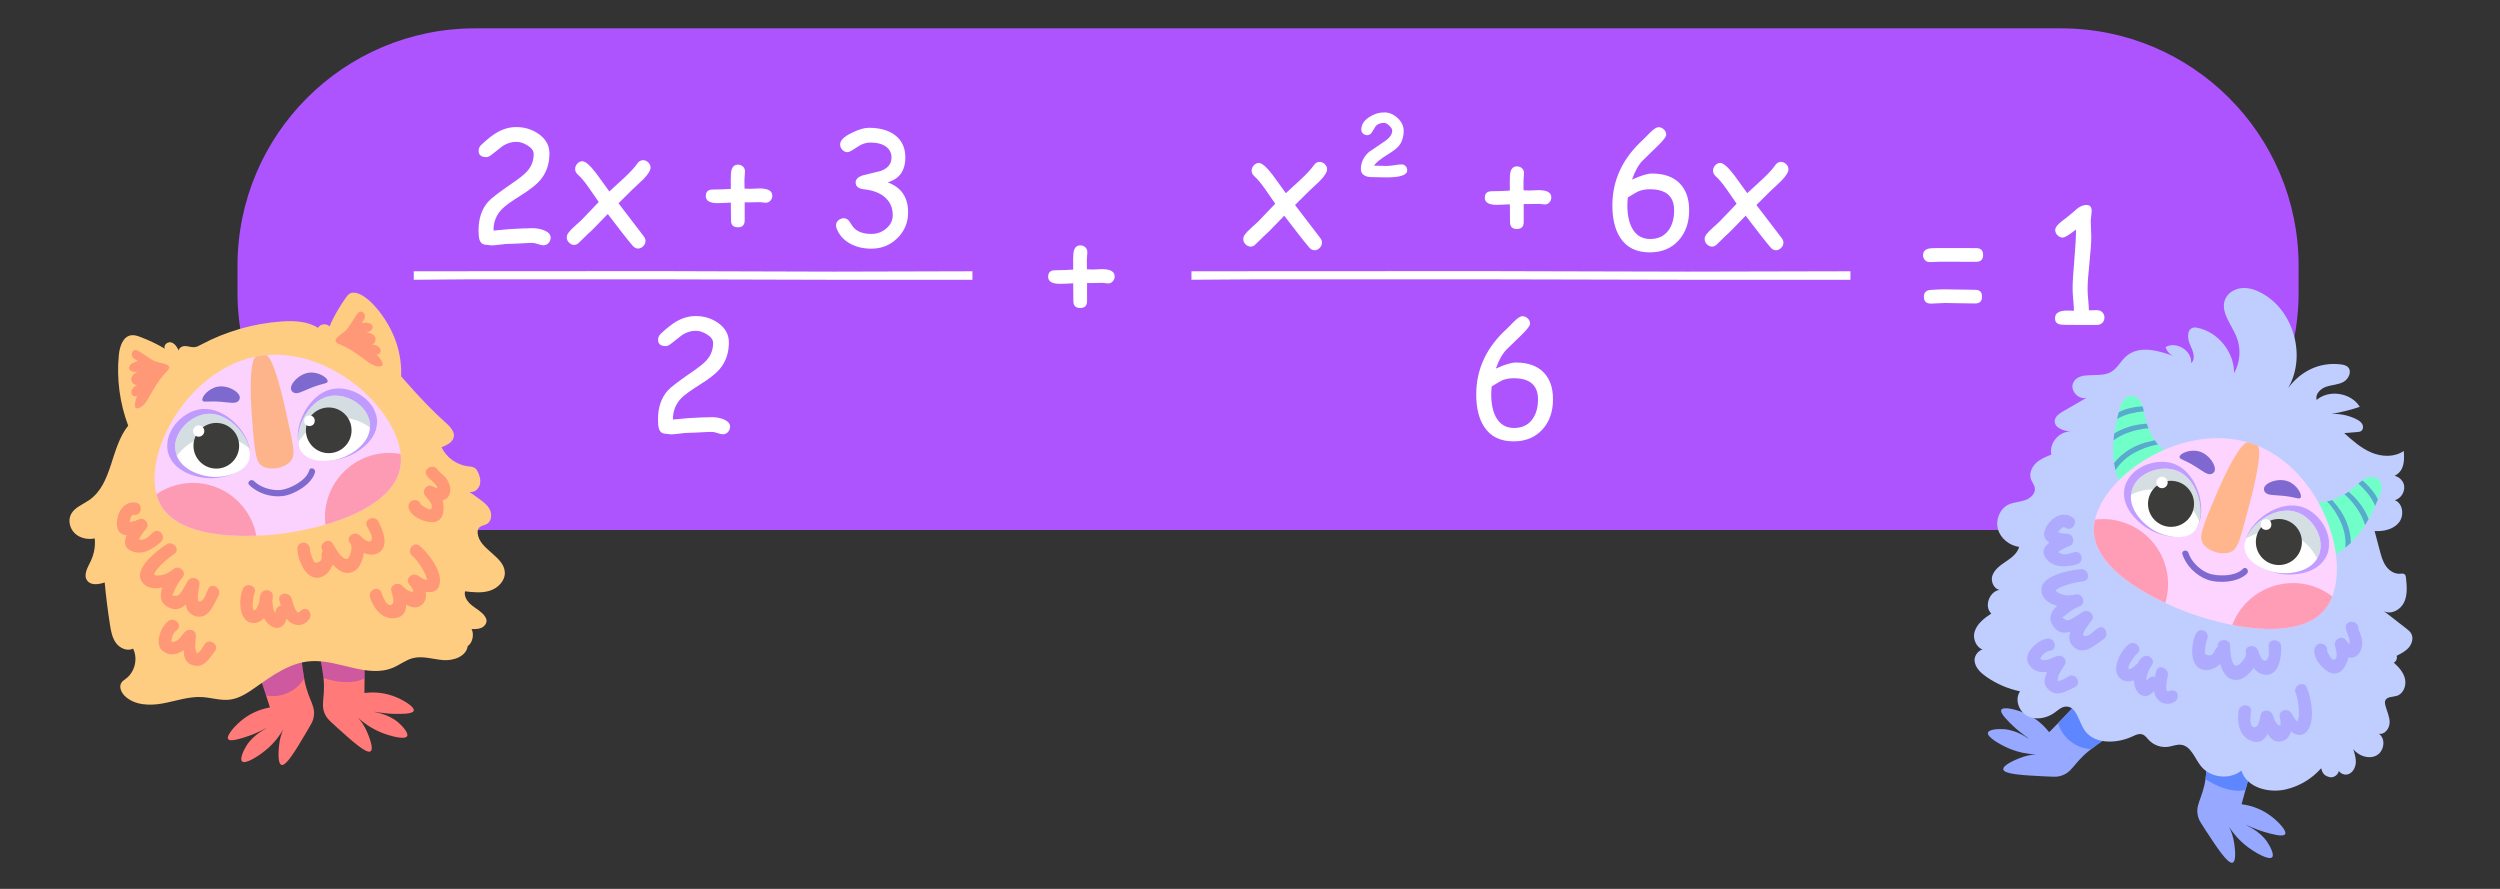 <?xml version="1.0" encoding="utf-8"?>
<!-- Generator: Adobe Illustrator 24.0.2, SVG Export Plug-In . SVG Version: 6.00 Build 0)  -->
<svg version="1.1" id="Слой_1" xmlns="http://www.w3.org/2000/svg" xmlns:xlink="http://www.w3.org/1999/xlink" x="0px" y="0px"
	 viewBox="0 0 200 71.111" style="enable-background:new 0 0 200 71.111;" xml:space="preserve">
<rect x="0" y="0" width="200" height="71.111" fill="#333333" stroke="none"/>
<style type="text/css">
	.st0{fill:#AD54FF;}
	.st1{fill:#FFFFFF;}
	.st2{fill:#00AB7B;}
	.st3{fill:#9DE300;}
	.st4{fill:#C17CFF;}
	.st5{fill:#BBFF1B;}
	.st6{fill:none;stroke:#00AB7B;stroke-width:0.75;stroke-linecap:round;stroke-miterlimit:10;}
	.st7{opacity:0.39;fill:#006633;enable-background:new    ;}
	.st8{opacity:0.54;fill:#B2C3CC;enable-background:new    ;}
	.st9{fill:#3C3C3B;}
	.st10{fill:#1B9ACC;}
	.st11{fill:#0D80A3;}
	.st12{fill:#19BDCE;}
	.st13{fill:#12E0FF;}
	.st14{fill:none;stroke:#1B9ACC;stroke-width:0.5;stroke-linecap:round;stroke-linejoin:round;stroke-miterlimit:10;}
	.st15{fill:#5CB5FF;}
	.st16{fill:#2EC0FF;}
	.st17{fill:#662483;}
	.st18{fill:#F98B33;}
	.st19{opacity:0.47;fill:#E94E1B;enable-background:new    ;}
	.st20{fill:#F35900;}
	.st21{fill:#FF7E0A;}
	.st22{fill:#FBB03B;}
	.st23{fill:#FFE0B6;}
	.st24{opacity:0.56;fill:#E94E1B;enable-background:new    ;}
	.st25{fill:#FF8F92;}
	.st26{fill:#FF4380;}
	.st27{opacity:0.29;fill:#7C2EFF;}
	.st28{fill:#F15A24;}
	.st29{fill:#C099FF;}
	.st30{fill:#C0A5FF;}
	.st31{fill:#662D91;}
	.st32{opacity:0.57;fill:#FF43C6;enable-background:new    ;}
	.st33{opacity:0.51;fill:#FF43C6;enable-background:new    ;}
	.st34{fill:#C982FF;}
	.st35{fill:#FF54AD;}
	.st36{opacity:0.21;fill:#E94E1B;}
	.st37{fill:#39B54A;}
	.st38{fill:#F7931E;}
	.st39{fill:#95C11F;}
	.st40{fill:#FBC298;}
	.st41{fill:#ED4524;}
	.st42{fill:#EF714B;}
	.st43{opacity:0.61;fill:#D08700;enable-background:new    ;}
	.st44{fill:#00A99D;}
	.st45{opacity:0.47;fill:#F15A24;enable-background:new    ;}
	.st46{fill:#F77534;}
	.st47{fill:#F9B233;}
	.st48{opacity:0.58;fill:#F77534;enable-background:new    ;}
	.st49{fill:#FFE3B6;}
	.st50{fill:#FFB68D;}
	.st51{fill:none;stroke:#FFB68D;stroke-width:0.5;stroke-linecap:round;stroke-miterlimit:10;}
	.st52{fill:none;stroke:#F78C34;stroke-width:0.5;stroke-linecap:round;stroke-miterlimit:10;}
	.st53{fill:#FF7A79;}
	.st54{opacity:0.29;fill:#5C0AFD;}
	.st55{fill:#FFCD82;}
	.st56{fill:#FAD2FD;}
	.st57{fill:#BF9BFD;}
	.st58{fill:#FDB48B;}
	.st59{opacity:0.54;fill:#B0C1CA;enable-background:new    ;}
	.st60{fill:#3C3C3A;}
	.st61{fill:#7E69CF;}
	.st62{fill:#FF9877;}
	.st63{fill:#FD9BB4;}
	.st64{fill:#96A8FF;}
	.st65{fill:#5D86FF;}
	.st66{fill:#C0CEFF;}
	.st67{fill:#71FFC9;}
	.st68{opacity:0.33;}
	.st69{fill:#2400D6;}
	.st70{fill:#FCD4FF;}
	.st71{fill:#C19DFF;}
	.st72{fill:#7F69D1;}
	.st73{fill:#AEABFF;}
	.st74{fill:#FF9DB6;}
	.st75{fill:#951B81;}
	.st76{fill:#C1272D;}
	.st77{fill:#D4145A;}
	.st78{fill:url(#SVGID_1_);}
	.st79{fill:url(#SVGID_2_);}
	.st80{fill:#36A9E1;}
	.st81{opacity:0.47;fill:#1D71B8;enable-background:new    ;}
	.st82{fill:#CCBED3;}
	.st83{fill:#2D2E83;}
	.st84{fill:#29235C;}
	.st85{fill:#9BDFF9;}
	.st86{fill:#1D71B8;}
	.st87{fill:#A4E5FF;}
	.st88{fill:#5151FF;}
	.st89{fill:#FBA2FF;}
	.st90{fill:#5182FF;}
	.st91{opacity:0.56;fill:#662483;enable-background:new    ;}
	.st92{fill:#E71D73;}
	.st93{fill:none;stroke:#662483;stroke-width:0.5;stroke-linecap:round;stroke-miterlimit:10;}
	.st94{fill:#F39200;}
	.st95{fill:#D60B52;}
	.st96{fill:#E94E1B;}
	.st97{fill:none;stroke:#EF6541;stroke-linecap:round;stroke-miterlimit:10;}
	.st98{fill:url(#SVGID_3_);}
	.st99{fill:#6C8C0A;}
	.st100{fill:url(#SVGID_4_);}
	.st101{fill:none;stroke:#006633;stroke-width:0.75;stroke-linecap:round;stroke-miterlimit:10;}
	.st102{opacity:0.56;fill:#006633;enable-background:new    ;}
	.st103{fill:url(#SVGID_5_);}
	.st104{fill:url(#SVGID_6_);}
	.st105{fill:url(#SVGID_7_);}
	.st106{fill:url(#SVGID_8_);}
	.st107{fill:none;stroke:#EF6C00;stroke-linecap:round;stroke-miterlimit:10;}
	.st108{fill:#94A9FD;}
	.st109{opacity:0.47;fill:#E2DEF0;enable-background:new    ;}
	.st110{fill:#5985FD;}
	.st111{fill:#FF7CAE;}
	.st112{fill:#6989FD;}
	.st113{opacity:0.44;fill:#1A5BFD;}
	.st114{fill:#F6D9FD;}
	.st115{fill:#FDB9D5;}
	.st116{opacity:0.5;fill:#8F71FD;enable-background:new    ;}
	.st117{fill:#FC93AB;}
	.st118{fill:#FDA6B7;}
	.st119{fill:#FFB02A;}
	.st120{opacity:0.4;fill:#FFFFFF;}
	.st121{fill:#FFE959;}
	.st122{fill:#FFFE7F;}
	.st123{opacity:0.51;fill:#E94E1B;enable-background:new    ;}
	.st124{fill:none;stroke:#F39200;stroke-width:0.75;stroke-linecap:round;stroke-miterlimit:10;}
	.st125{opacity:0.39;fill:#F9B233;enable-background:new    ;}
	.st126{fill:#C00067;}
	.st127{fill:#FF1578;}
	.st128{fill:none;stroke:#92005A;stroke-width:0.5;stroke-linecap:round;stroke-miterlimit:10;}
	.st129{fill:#9E005D;}
	.st130{fill:#FFDD8D;}
	.st131{fill:#00CBB3;}
	.st132{fill:#B0FF97;}
	.st133{fill:#97FFEF;}
	.st134{fill:none;stroke:#1D71B8;stroke-width:0.75;stroke-linecap:round;stroke-miterlimit:10;}
	.st135{fill:#25A0FF;}
	.st136{fill:#00CDDE;}
	.st137{fill:#56E4FF;}
	.st138{fill:#FFA471;}
	.st139{fill:#FFB69A;}
	.st140{fill:#FF8167;}
	.st141{fill:#D277FF;}
	.st142{fill:#FFBA8D;}
	.st143{fill:#FF896C;}
	.st144{fill:#FFC0D6;}
	.st145{fill:#006D62;}
	.st146{fill:none;stroke:#006D62;stroke-linecap:round;stroke-miterlimit:10;}
	.st147{fill:#FFABE2;}
	.st148{fill:#00AAE3;}
	.st149{fill:#0072BB;}
	.st150{opacity:0.54;fill:#5DE0FF;enable-background:new    ;}
	.st151{fill:#FF9200;}
	.st152{fill:none;stroke:#FF4D0E;stroke-linecap:round;stroke-linejoin:round;stroke-miterlimit:10;}
	.st153{fill:#E96541;}
	.st154{opacity:0.56;fill:#FF4D0E;enable-background:new    ;}
	.st155{fill:none;stroke:#0072BB;stroke-linecap:round;stroke-miterlimit:10;}
	.st156{opacity:0.54;fill:#ABC3CD;enable-background:new    ;}
	.st157{fill:#393938;}
	.st158{fill:#FFB21B;}
	.st159{fill:#FF4D0E;}
	.st160{fill:#FFEA00;}
	.st161{fill:#678DFF;}
	.st162{fill:#8DB5FF;}
	.st163{fill:#6772FF;}
	.st164{fill:none;stroke:#6772FF;stroke-width:0.75;stroke-linecap:round;stroke-miterlimit:10;}
	.st165{fill:#C3DDFF;}
	.st166{fill:#FFEF9D;}
	.st167{fill:#FF97B4;}
	.st168{fill:#FF7FA6;}
	.st169{fill:#EF7098;}
	.st170{fill:#FF7AA7;}
	.st171{fill:none;stroke:#EF4D7F;stroke-linecap:round;stroke-miterlimit:10;}
	.st172{fill:#ADB9FF;}
	.st173{fill:#7F92E2;}
	.st174{fill:#FCFBFF;}
	.st175{fill:#00578E;}
	.st176{fill:none;stroke:#0071BC;stroke-linecap:round;stroke-miterlimit:10;}
	.st177{fill:#00D19E;}
	.st178{fill:#5E75BF;}
	.st179{fill:#2E3192;}
	.st180{fill:#6A70FF;}
	.st181{fill:url(#SVGID_9_);}
	.st182{fill:url(#SVGID_10_);}
	.st183{fill:#FFA84E;}
	.st184{fill:#FFD40D;}
	.st185{fill:none;stroke:#FFA84E;stroke-width:0.5;stroke-linecap:round;stroke-miterlimit:10;}
	.st186{fill:#FF43A8;}
	.st187{fill:#F4B537;}
	.st188{opacity:0.58;fill:#6A3AAF;enable-background:new    ;}
	.st189{fill:#E287FF;}
	.st190{fill:none;stroke:#7F69D1;stroke-width:0.5;stroke-miterlimit:10;}
</style>
<path class="st0" d="M164.889,42.398H38c-10.493,0-19-8.507-19-19v-2.13c0-10.493,8.507-19,19-19h126.889c10.493,0,19,8.507,19,19
	v2.13C183.889,33.892,175.382,42.398,164.889,42.398z"/>
<g>
	<path class="st1" d="M43.476,19.624c-0.103,0-0.247-0.032-0.434-0.095s-0.329-0.095-0.428-0.095c-0.209,0-0.522,0.012-0.941,0.037
		c-0.418,0.025-0.733,0.037-0.947,0.037c-0.16,0-0.396,0.021-0.71,0.062c-0.314,0.041-0.551,0.062-0.711,0.062
		c-0.045,0-0.11-0.008-0.196-0.025c-0.087-0.016-0.152-0.024-0.197-0.024c-0.283,0-0.468-0.137-0.554-0.412
		c-0.049-0.144-0.074-0.39-0.074-0.738c0-0.956,0.261-1.725,0.781-2.307c0.238-0.267,0.88-0.758,1.926-1.476
		c0.587-0.402,0.979-0.716,1.175-0.941c0.354-0.394,0.529-0.855,0.529-1.384c0-0.262-0.17-0.496-0.511-0.701
		c-0.299-0.185-0.593-0.277-0.88-0.277c-0.377,0-0.735,0.109-1.076,0.326l-0.88,0.689c-0.176,0.139-0.317,0.209-0.424,0.209
		c-0.423,0-0.634-0.168-0.634-0.504c0-0.193,0.077-0.359,0.233-0.499c0.479-0.451,0.896-0.777,1.249-0.978
		c0.496-0.283,1.007-0.424,1.531-0.424c0.665,0,1.258,0.181,1.778,0.542c0.582,0.406,0.874,0.927,0.874,1.563
		c0,0.418-0.06,0.804-0.179,1.156c-0.119,0.353-0.3,0.675-0.542,0.966c-0.307,0.369-0.828,0.781-1.563,1.237
		c-0.771,0.484-1.277,0.851-1.52,1.101c-0.455,0.472-0.679,1.044-0.67,1.716l1.267-0.117c0.87-0.049,1.491-0.074,1.864-0.074
		c0.312,0,0.607,0.053,0.886,0.16c0.369,0.144,0.554,0.343,0.554,0.597c0,0.16-0.055,0.303-0.166,0.428
		C43.777,19.561,43.64,19.624,43.476,19.624z"/>
	<path class="st1" d="M51.474,14.333l-0.898,0.843l-1.095,1.089l2.005,2.621c0.103,0.131,0.154,0.261,0.154,0.388
		c0,0.16-0.062,0.301-0.185,0.424s-0.263,0.185-0.419,0.185c-0.155,0-0.297-0.076-0.424-0.228c-0.378-0.438-1.042-1.284-1.993-2.535
		l-1.2,1.237c-0.242,0.217-0.595,0.556-1.058,1.015c-0.132,0.147-0.273,0.221-0.425,0.221c-0.156,0-0.294-0.062-0.415-0.185
		s-0.182-0.265-0.182-0.424c0-0.127,0.051-0.256,0.154-0.388c0.114-0.151,0.293-0.334,0.535-0.547
		c0.282-0.25,0.469-0.422,0.56-0.517l1.311-1.372l-0.807-1.163c-0.323-0.463-0.606-0.802-0.849-1.015
		c-0.156-0.14-0.233-0.291-0.233-0.455s0.059-0.31,0.175-0.437c0.117-0.127,0.251-0.191,0.403-0.191
		c0.242,0,0.606,0.316,1.095,0.948l1.064,1.47l1.206-1.107c0.5-0.472,0.838-0.841,1.015-1.107c0.131-0.192,0.287-0.289,0.468-0.289
		c0.16,0,0.302,0.06,0.425,0.178c0.122,0.119,0.184,0.256,0.184,0.413C52.045,13.63,51.854,13.939,51.474,14.333z"/>
	<path class="st1" d="M61.784,15.656c0,0.152-0.051,0.284-0.151,0.396c-0.101,0.113-0.227,0.169-0.378,0.169
		c-0.049,0-0.123-0.008-0.222-0.024c-0.099-0.017-0.174-0.025-0.228-0.025l-0.615,0.012c-0.25,0.008-0.455,0.008-0.615,0v1.446
		c0,0.369-0.183,0.554-0.547,0.554c-0.181,0-0.317-0.046-0.409-0.138c-0.093-0.092-0.139-0.231-0.139-0.416l-0.006-0.708
		l-0.007-0.713c-0.496,0.029-0.847,0.043-1.052,0.043c-0.636,0-0.953-0.188-0.953-0.566c0-0.267,0.112-0.433,0.338-0.499
		c0.078-0.021,0.283-0.031,0.615-0.031c0.205,0,0.556-0.014,1.052-0.043l-0.006-0.72c0-0.373,0.019-0.631,0.056-0.775
		c0.041-0.148,0.104-0.259,0.19-0.333s0.197-0.111,0.332-0.111c0.156,0,0.288,0.05,0.396,0.151c0.109,0.101,0.163,0.229,0.163,0.385
		c0,0.069-0.007,0.18-0.021,0.332c-0.014,0.152-0.021,0.267-0.021,0.344l0.007,0.702l0.461,0.019c0.082,0,0.207-0.005,0.375-0.016
		s0.294-0.015,0.376-0.015C61.447,15.078,61.784,15.27,61.784,15.656z"/>
	<path class="st1" d="M69.707,19.895c-0.619,0-1.175-0.129-1.667-0.388c-0.554-0.299-0.927-0.72-1.119-1.261
		c-0.024-0.074-0.037-0.146-0.037-0.215c0-0.164,0.063-0.3,0.188-0.409c0.125-0.108,0.27-0.163,0.434-0.163s0.306,0.076,0.425,0.228
		l0.283,0.424c0.147,0.201,0.347,0.352,0.597,0.452s0.549,0.151,0.897,0.151c0.447,0,0.839-0.14,1.176-0.418
		c0.356-0.295,0.535-0.656,0.535-1.083c0-0.619-0.228-1.113-0.684-1.482c-0.401-0.32-0.935-0.515-1.599-0.584
		c-0.456-0.045-0.684-0.229-0.684-0.554c0-0.242,0.179-0.426,0.535-0.554l1.471-0.363c0.283-0.103,0.496-0.241,0.64-0.416
		c0.144-0.174,0.218-0.386,0.222-0.637c0.008-0.361-0.132-0.652-0.418-0.874c-0.3-0.229-0.72-0.344-1.262-0.344
		c-0.278,0-0.55,0.067-0.812,0.203l-0.695,0.437c-0.136,0.086-0.244,0.129-0.326,0.129c-0.164,0-0.305-0.063-0.422-0.188
		c-0.116-0.125-0.175-0.268-0.175-0.427c0-0.324,0.313-0.636,0.941-0.935c0.545-0.267,0.994-0.4,1.347-0.4
		c0.882,0,1.581,0.195,2.098,0.584c0.554,0.418,0.831,1.015,0.831,1.79c0,0.964-0.39,1.6-1.169,1.907
		c-0.07,0.029-0.149,0.058-0.24,0.086c0.546,0.201,0.954,0.501,1.225,0.901s0.406,0.899,0.406,1.498
		c0,0.808-0.285,1.494-0.855,2.058S70.527,19.895,69.707,19.895z"/>
	<path class="st1" d="M57.831,34.742c-0.103,0-0.247-0.032-0.434-0.095s-0.329-0.095-0.428-0.095c-0.209,0-0.522,0.012-0.941,0.037
		c-0.418,0.025-0.733,0.037-0.947,0.037c-0.16,0-0.396,0.021-0.71,0.062c-0.314,0.041-0.551,0.062-0.711,0.062
		c-0.045,0-0.11-0.008-0.196-0.025c-0.087-0.016-0.152-0.024-0.197-0.024c-0.283,0-0.468-0.137-0.554-0.412
		c-0.049-0.144-0.074-0.39-0.074-0.738c0-0.956,0.261-1.725,0.781-2.307c0.238-0.267,0.88-0.758,1.926-1.476
		c0.587-0.402,0.979-0.716,1.175-0.941c0.354-0.394,0.529-0.855,0.529-1.384c0-0.262-0.17-0.496-0.511-0.701
		c-0.299-0.185-0.593-0.277-0.88-0.277c-0.377,0-0.735,0.109-1.076,0.326l-0.88,0.689c-0.176,0.139-0.317,0.209-0.424,0.209
		c-0.423,0-0.634-0.168-0.634-0.504c0-0.193,0.077-0.359,0.233-0.499c0.479-0.451,0.896-0.777,1.249-0.978
		c0.496-0.283,1.007-0.424,1.531-0.424c0.665,0,1.258,0.181,1.778,0.542c0.582,0.406,0.874,0.927,0.874,1.563
		c0,0.418-0.06,0.804-0.179,1.156c-0.119,0.353-0.3,0.675-0.542,0.966c-0.307,0.369-0.828,0.781-1.563,1.237
		c-0.771,0.484-1.277,0.851-1.52,1.101c-0.455,0.472-0.679,1.044-0.67,1.716l1.267-0.117c0.87-0.049,1.491-0.074,1.864-0.074
		c0.312,0,0.607,0.053,0.886,0.16c0.369,0.144,0.554,0.343,0.554,0.597c0,0.16-0.055,0.303-0.166,0.428
		C58.133,34.68,57.995,34.742,57.831,34.742z"/>
</g>
<g>
	<path class="st1" d="M105.595,14.469l-0.898,0.843l-1.095,1.089l2.006,2.621c0.103,0.131,0.153,0.261,0.153,0.388
		c0,0.16-0.062,0.301-0.185,0.424s-0.263,0.185-0.418,0.185c-0.156,0-0.298-0.076-0.425-0.228c-0.377-0.438-1.042-1.284-1.993-2.535
		l-1.199,1.237c-0.242,0.217-0.595,0.556-1.059,1.015c-0.131,0.147-0.272,0.221-0.424,0.221c-0.156,0-0.295-0.062-0.416-0.185
		s-0.181-0.265-0.181-0.424c0-0.127,0.051-0.256,0.153-0.388c0.115-0.151,0.293-0.334,0.535-0.547c0.283-0.25,0.47-0.422,0.56-0.517
		l1.311-1.372l-0.806-1.163c-0.324-0.463-0.607-0.802-0.849-1.015c-0.156-0.14-0.234-0.291-0.234-0.455s0.059-0.31,0.176-0.437
		c0.116-0.127,0.251-0.191,0.402-0.191c0.242,0,0.607,0.316,1.096,0.948l1.063,1.47l1.206-1.107c0.5-0.472,0.839-0.841,1.016-1.107
		c0.131-0.192,0.286-0.289,0.467-0.289c0.16,0,0.302,0.06,0.425,0.178c0.123,0.119,0.185,0.256,0.185,0.413
		C106.167,13.766,105.977,14.076,105.595,14.469z"/>
	<path class="st1" d="M109.913,13.251l0.517,0.013l0.518,0.012c0.135,0,0.335-0.021,0.6-0.062s0.46-0.062,0.587-0.062
		c0.128,0,0.233,0.047,0.317,0.142c0.084,0.094,0.126,0.205,0.126,0.332c0,0.377-0.55,0.566-1.648,0.566
		c-0.14,0-0.346-0.004-0.618-0.012c-0.273-0.008-0.479-0.012-0.618-0.012c-0.218,0-0.402-0.047-0.554-0.142
		c-0.181-0.115-0.271-0.275-0.271-0.48c0-0.542,0.218-1.005,0.652-1.39l1.206-0.818c0.435-0.287,0.652-0.582,0.652-0.886
		c0-0.119-0.078-0.252-0.234-0.4c-0.155-0.147-0.295-0.222-0.418-0.222c-0.283,0-0.505,0.084-0.665,0.252l-0.295,0.48
		c-0.103,0.168-0.231,0.252-0.388,0.252c-0.127,0-0.237-0.042-0.332-0.126s-0.142-0.189-0.142-0.317
		c0-0.394,0.211-0.728,0.634-1.003c0.377-0.25,0.781-0.375,1.212-0.375c0.386,0,0.739,0.151,1.062,0.452
		c0.321,0.301,0.482,0.637,0.482,1.006c0,0.529-0.144,0.954-0.431,1.273c-0.151,0.172-0.472,0.408-0.959,0.708
		C110.444,12.712,110.114,12.985,109.913,13.251z"/>
	<path class="st1" d="M124.105,15.792c0,0.152-0.05,0.284-0.15,0.396c-0.101,0.113-0.227,0.169-0.379,0.169
		c-0.049,0-0.123-0.008-0.221-0.024c-0.099-0.017-0.175-0.025-0.228-0.025l-0.615,0.012c-0.251,0.008-0.456,0.008-0.615,0v1.446
		c0,0.369-0.183,0.554-0.548,0.554c-0.181,0-0.316-0.046-0.409-0.138c-0.092-0.092-0.139-0.231-0.139-0.416l-0.006-0.708
		l-0.006-0.713c-0.496,0.029-0.847,0.043-1.052,0.043c-0.636,0-0.954-0.188-0.954-0.566c0-0.267,0.113-0.433,0.339-0.499
		c0.077-0.021,0.282-0.031,0.615-0.031c0.205,0,0.556-0.014,1.052-0.043l-0.007-0.72c0-0.373,0.019-0.631,0.056-0.775
		c0.041-0.148,0.104-0.259,0.19-0.333c0.087-0.074,0.197-0.111,0.333-0.111c0.155,0,0.288,0.05,0.396,0.151s0.163,0.229,0.163,0.385
		c0,0.069-0.008,0.18-0.021,0.332c-0.015,0.152-0.021,0.267-0.021,0.344l0.006,0.702l0.462,0.019c0.082,0,0.207-0.005,0.375-0.016
		s0.293-0.015,0.375-0.015C123.77,15.214,124.105,15.406,124.105,15.792z"/>
	<path class="st1" d="M131.98,20.19c-1.071,0-1.858-0.392-2.362-1.175c-0.419-0.644-0.628-1.503-0.628-2.578
		c0-2.026,0.822-3.784,2.467-5.272l0.578-0.584c0.283-0.271,0.496-0.406,0.64-0.406c0.164,0,0.308,0.059,0.431,0.175
		s0.187,0.255,0.191,0.415c0.008,0.148-0.201,0.433-0.628,0.855l-1.255,1.224c-0.332,0.336-0.617,0.845-0.855,1.525
		c0.357-0.164,0.669-0.286,0.936-0.366s0.486-0.12,0.658-0.12c0.96,0,1.695,0.256,2.208,0.769s0.77,1.236,0.77,2.171
		c0,0.98-0.277,1.78-0.831,2.399C133.721,19.869,132.948,20.19,131.98,20.19z M131.98,15.14c-0.354,0-0.669,0.062-0.948,0.185
		c-0.106,0.049-0.375,0.208-0.806,0.474c-0.024,0.218-0.037,0.431-0.037,0.64c0,0.734,0.123,1.333,0.369,1.796
		c0.312,0.59,0.798,0.886,1.458,0.886c0.619,0,1.1-0.222,1.439-0.665c0.316-0.41,0.475-0.954,0.475-1.63
		c0-0.562-0.162-0.983-0.486-1.264C133.12,15.28,132.632,15.14,131.98,15.14z"/>
	<path class="st1" d="M142.506,14.469l-0.898,0.843l-1.095,1.089l2.006,2.621c0.103,0.131,0.153,0.261,0.153,0.388
		c0,0.16-0.062,0.301-0.185,0.424s-0.263,0.185-0.418,0.185c-0.156,0-0.298-0.076-0.425-0.228c-0.377-0.438-1.042-1.284-1.993-2.535
		l-1.199,1.237c-0.242,0.217-0.595,0.556-1.059,1.015c-0.131,0.147-0.272,0.221-0.424,0.221c-0.156,0-0.295-0.062-0.416-0.185
		s-0.181-0.265-0.181-0.424c0-0.127,0.051-0.256,0.153-0.388c0.115-0.151,0.293-0.334,0.535-0.547c0.283-0.25,0.47-0.422,0.56-0.517
		l1.311-1.372l-0.806-1.163c-0.324-0.463-0.607-0.802-0.849-1.015c-0.156-0.14-0.234-0.291-0.234-0.455s0.059-0.31,0.176-0.437
		c0.116-0.127,0.251-0.191,0.402-0.191c0.242,0,0.607,0.316,1.096,0.948l1.063,1.47l1.206-1.107c0.5-0.472,0.839-0.841,1.016-1.107
		c0.131-0.192,0.286-0.289,0.467-0.289c0.16,0,0.302,0.06,0.425,0.178c0.123,0.119,0.185,0.256,0.185,0.413
		C143.078,13.766,142.888,14.076,142.506,14.469z"/>
	<path class="st1" d="M121.089,35.309c-1.071,0-1.858-0.392-2.362-1.175c-0.419-0.644-0.628-1.503-0.628-2.578
		c0-2.026,0.822-3.784,2.467-5.272l0.578-0.584c0.283-0.271,0.496-0.406,0.64-0.406c0.164,0,0.308,0.059,0.431,0.175
		s0.187,0.255,0.191,0.415c0.008,0.148-0.201,0.433-0.628,0.855l-1.255,1.224c-0.332,0.336-0.617,0.845-0.855,1.525
		c0.357-0.164,0.669-0.286,0.936-0.366s0.486-0.12,0.658-0.12c0.96,0,1.695,0.256,2.208,0.769s0.77,1.236,0.77,2.171
		c0,0.98-0.277,1.78-0.831,2.399C122.829,34.987,122.057,35.309,121.089,35.309z M121.089,30.258c-0.354,0-0.669,0.062-0.948,0.185
		c-0.106,0.049-0.375,0.208-0.806,0.474c-0.024,0.218-0.037,0.431-0.037,0.64c0,0.734,0.123,1.333,0.369,1.796
		c0.312,0.59,0.798,0.886,1.458,0.886c0.619,0,1.1-0.222,1.439-0.665c0.316-0.41,0.475-0.954,0.475-1.63
		c0-0.562-0.162-0.983-0.486-1.264C122.229,30.399,121.74,30.258,121.089,30.258z"/>
</g>
<g>
	<path class="st1" d="M89.173,22.111c0,0.152-0.05,0.284-0.15,0.396c-0.101,0.113-0.227,0.169-0.379,0.169
		c-0.049,0-0.123-0.008-0.221-0.024c-0.099-0.017-0.175-0.025-0.228-0.025L87.58,22.64c-0.251,0.008-0.456,0.008-0.615,0v1.446
		c0,0.369-0.183,0.554-0.548,0.554c-0.181,0-0.316-0.046-0.409-0.138c-0.092-0.092-0.139-0.231-0.139-0.416l-0.006-0.708
		l-0.006-0.713c-0.496,0.029-0.847,0.043-1.052,0.043c-0.636,0-0.954-0.188-0.954-0.566c0-0.267,0.113-0.433,0.339-0.499
		c0.077-0.021,0.282-0.031,0.615-0.031c0.205,0,0.556-0.014,1.052-0.043l-0.007-0.72c0-0.373,0.019-0.631,0.056-0.775
		c0.041-0.148,0.104-0.259,0.19-0.333c0.087-0.074,0.197-0.111,0.333-0.111c0.155,0,0.288,0.05,0.396,0.151s0.163,0.229,0.163,0.385
		c0,0.069-0.008,0.18-0.021,0.332c-0.015,0.152-0.021,0.267-0.021,0.344l0.006,0.702l0.462,0.019c0.082,0,0.207-0.005,0.375-0.016
		s0.293-0.015,0.375-0.015C88.837,21.533,89.173,21.725,89.173,22.111z"/>
</g>
<g>
	<path class="st1" d="M66.276,22.382c-1.559,0-3.895-0.006-7.01-0.019c-3.116-0.012-5.453-0.018-7.011-0.018H37.61
		c-0.505,0-1.262,0.006-2.271,0.018c-1.01,0.013-1.755,0.019-2.238,0.019v-0.681c2.194,0,5.485-0.002,9.874-0.006
		c4.388-0.003,7.679-0.005,9.873-0.005c1.558,0,3.878,0.007,6.961,0.021c3.082,0.013,5.402,0.02,6.961,0.02l11.024-0.029v0.681
		H66.276z"/>
</g>
<g>
	<path class="st1" d="M134.449,22.382c-1.838,0-4.595-0.006-8.27-0.019c-3.675-0.012-6.432-0.018-8.269-0.018h-17.275
		c-0.596,0-1.488,0.006-2.679,0.018c-1.19,0.013-2.07,0.019-2.64,0.019v-0.681c2.587,0,6.47-0.002,11.646-0.006
		c5.176-0.003,9.058-0.005,11.646-0.005c1.838,0,4.574,0.007,8.211,0.021c3.636,0.013,6.373,0.02,8.211,0.02l13.005-0.029v0.681
		H134.449z"/>
</g>
<g>
	<path class="st1" d="M155.229,19.843l2.873,0.006c0.364,0,0.547,0.183,0.547,0.547c0,0.365-0.183,0.548-0.547,0.548l-2.88-0.006
		c-0.094,0-0.234,0.005-0.421,0.016s-0.325,0.015-0.415,0.015c-0.16,0-0.29-0.053-0.391-0.16c-0.101-0.107-0.151-0.238-0.151-0.394
		c0-0.295,0.173-0.476,0.518-0.541C154.451,19.854,154.74,19.843,155.229,19.843z M155.579,23.146c0.271,0,0.677,0.006,1.218,0.019
		c0.542,0.012,0.947,0.019,1.218,0.019c0.365,0,0.548,0.183,0.548,0.547c0,0.365-0.183,0.547-0.548,0.547
		c-0.271,0-0.676-0.006-1.218-0.018c-0.541-0.013-0.947-0.019-1.218-0.019c-0.123,0-0.308,0.008-0.554,0.024
		c-0.246,0.017-0.429,0.025-0.548,0.025c-0.377,0-0.565-0.183-0.565-0.548c0-0.336,0.176-0.519,0.528-0.547
		C154.896,23.163,155.275,23.146,155.579,23.146z"/>
	<path class="st1" d="M167.76,25.995h-1.224l-1.219-0.006c-0.287,0-0.488-0.019-0.603-0.055c-0.209-0.074-0.313-0.23-0.313-0.468
		c0-0.414,0.321-0.621,0.966-0.621l0.295,0.006l0.252,0.012c0-0.197-0.018-0.488-0.052-0.874c-0.035-0.385-0.053-0.674-0.053-0.867
		c0-0.521,0.047-1.313,0.142-2.375c0.09-1.046,0.133-1.839,0.129-2.381c-0.549,0.426-0.9,0.64-1.052,0.64
		c-0.164,0-0.307-0.062-0.428-0.185s-0.182-0.265-0.182-0.424c0-0.193,0.177-0.427,0.529-0.701c0.222-0.156,0.535-0.406,0.941-0.751
		c0.361-0.365,0.705-0.547,1.033-0.547c0.275,0,0.412,0.158,0.412,0.474c0,0.095-0.012,0.235-0.036,0.421
		c-0.025,0.187-0.037,0.327-0.037,0.421c0,0.135,0.007,0.341,0.021,0.615c0.015,0.275,0.021,0.48,0.021,0.615
		c0,0.468-0.049,1.165-0.147,2.092s-0.147,1.622-0.147,2.085c0,0.238,0.016,0.527,0.049,0.867c0.033,0.341,0.051,0.62,0.056,0.837
		l0.646-0.012c0.172,0,0.314,0.056,0.428,0.169c0.112,0.113,0.169,0.253,0.169,0.421c0,0.172-0.057,0.314-0.169,0.424
		C168.074,25.939,167.932,25.995,167.76,25.995z"/>
</g>
<g>
	<path class="st53" d="M25.062,57.515c-0.055,0.229-0.223,0.505-0.542,1.045c-0.852,1.444-1.633,2.756-2.003,2.632
		c-0.328-0.11-0.225-1.209-0.198-1.494c0.049-0.599,0.218-1.066,0.354-1.357c-0.27,0.462-0.714,1.102-1.427,1.682
		c-0.57,0.468-1.61,1.139-1.879,0.889c-0.199-0.19,0.108-0.869,0.349-1.256c0.606-0.955,1.579-1.344,1.573-1.383
		c-0.014-0.028-0.638,0.348-1.458,0.624c-0.486,0.165-1.411,0.477-1.579,0.231c-0.172-0.274,0.569-1.13,1.262-1.647
		c0.765-0.568,1.554-0.789,2.08-0.89c-0.101-0.335-0.21-0.65-0.307-0.956c-0.419-1.299-0.768-2.269-1.052-2.947
		c-0.12-0.262-0.225-0.487-0.322-0.663c-0.114-0.223-0.451-0.853-0.226-1.349c0.055-0.099,0.14-0.202,0.278-0.283
		c0.557-0.356,1.819-0.298,2.473-0.348c0.445-0.038,0.976-0.039,1.242,0.321c0.139,0.189,0.175,0.424,0.21,0.65l0.021,0.137
		c0.142,1.061,0.283,2.373,0.426,3.113c-0.001,0.06,0.018,0.118,0.025,0.167C24.688,56.118,25.333,56.471,25.062,57.515z"/>
	<path class="st53" d="M33.102,56.856c-0.087,0.284-1.063,0.263-1.576,0.251c-0.865-0.018-1.573-0.19-1.578-0.16
		c0.006,0.039,1.051,0.12,1.915,0.85c0.346,0.298,0.842,0.854,0.709,1.095c-0.182,0.319-1.375-0.01-2.059-0.286
		c-0.844-0.342-1.469-0.818-1.865-1.178c0.217,0.238,0.518,0.633,0.743,1.19c0.11,0.264,0.537,1.281,0.257,1.485
		c-0.316,0.229-1.454-0.79-2.699-1.913c-0.465-0.42-0.699-0.635-0.83-0.836c-0.57-0.905-0.069-1.433-0.236-3.112l-0.006-0.039
		c-0.082-0.729-0.378-2.208-0.574-3.361l-0.006-0.039c-0.034-0.225-0.07-0.46,0.006-0.683c0.146-0.423,0.653-0.581,1.089-0.678
		c0.639-0.148,1.826-0.58,2.464-0.407c0.156,0.036,0.267,0.109,0.349,0.187c0.363,0.406,0.23,1.108,0.187,1.355
		c-0.023,0.114-0.045,0.227-0.055,0.359c-0.099,0.727-0.164,1.81-0.172,3.335c-0.005,0.362-0.015,0.754-0.012,1.165
		c0.532-0.061,1.35-0.086,2.25,0.227C32.221,55.948,33.184,56.543,33.102,56.856z"/>
	<path class="st54" d="M24.335,54.267c-0.594,1.033-1.879,1.611-3.049,1.369c-0.419-1.299-0.768-2.269-1.052-2.947
		c0.306-0.227,0.651-0.4,0.997-0.563c0.861-0.402,1.753-0.729,2.679-0.971C24.051,52.216,24.191,53.527,24.335,54.267z"/>
	<path class="st54" d="M29.339,50.935c-0.099,0.727-0.164,1.81-0.172,3.335c-0.52,0.27-1.163,0.328-1.76,0.289
		c-0.518-0.041-1.036-0.152-1.522-0.318l-0.006-0.039c-0.082-0.729-0.378-2.208-0.574-3.361c0.663-0.121,1.324-0.193,1.989-0.234
		C27.999,50.569,28.742,50.575,29.339,50.935z"/>
	<path class="st55" d="M37.415,51.684c-0.104,0.819-1.115,1.185-1.939,1.125c-0.824-0.06-1.657-0.364-2.456-0.156
		c-0.558,0.145-1.024,0.524-1.554,0.752c-2.069,0.89-4.393-0.675-6.639-0.508c-1.624,0.121-3.026,1.129-4.355,2.07
		c-0.641,0.454-1.322,0.914-2.101,1.006c-0.737,0.087-1.47-0.167-2.211-0.208c-1.065-0.059-2.099,0.32-3.148,0.511
		s-2.253,0.149-3.022-0.591c-0.291-0.28-0.497-0.745-0.271-1.079c0.093-0.137,0.24-0.224,0.372-0.324
		c0.705-0.538,0.952-1.596,0.557-2.391c-0.466,0.231-1.056-0.028-1.365-0.446c-0.309-0.418-0.405-0.952-0.485-1.466
		c-0.175-1.123-0.316-2.252-0.423-3.383c-0.474,0.161-1.093,0.258-1.394-0.142c-0.334-0.445,0.029-1.052,0.272-1.553
		c0.273-0.563,0.388-1.202,0.328-1.826c-0.552,0.111-1.165-0.011-1.578-0.392c-0.414-0.381-0.58-1.037-0.324-1.538
		c0.281-0.55,0.932-0.775,1.441-1.126c1.905-1.313,1.694-4.158,3.136-5.967c-0.679-1.798-0.937-3.753-0.747-5.666
		c0.066-0.662,0.324-1.465,0.981-1.563c0.255-0.038,0.511,0.047,0.752,0.139c0.677,0.257,1.333,0.571,1.958,0.938
		c-0.177-0.252,0.194-0.592,0.491-0.511c0.297,0.082,0.472,0.38,0.615,0.653c0.01-0.241,0.301-0.371,0.542-0.357
		c0.241,0.014,0.476,0.113,0.716,0.088c0.187-0.02,0.357-0.113,0.523-0.202c1.981-1.059,4.188-1.695,6.429-1.853
		c1.006-0.071,2.078-0.029,2.929,0.511c0.163-0.326,0.682-0.39,0.918-0.112c0.167-0.394,0.423-0.93,0.799-1.529
		c0.444-0.707,0.666-1.06,0.905-1.141c0.963-0.325,2.748,1.637,3.528,3.662c0.475,1.233,0.52,2.341,0.499,3.007
		c1.555,1.786,2.654,2.886,3.475,3.618c0.274,0.244,0.841,0.729,0.732,1.229c-0.095,0.433-0.565,0.656-0.979,0.816
		c0.384,0.816,1.205,1.411,2.101,1.521c0.2,0.025,0.415,0.031,0.577,0.15c0.108,0.079,0.179,0.199,0.237,0.32
		c0.158,0.325,0.25,0.704,0.139,1.047c-0.111,0.344-0.478,0.618-0.828,0.53c0.25,0.179,0.5,0.358,0.75,0.537
		c0.348,0.249,0.709,0.514,0.895,0.899s0.124,0.926-0.246,1.138c-0.211,0.121-0.496,0.129-0.643,0.322
		c-0.084,0.11-0.101,0.258-0.091,0.397c0.095,1.321,2.152,1.857,2.174,3.181c0.011,0.668-0.562,1.232-1.199,1.436
		c-0.637,0.203-1.325,0.127-1.988,0.049c-0.098,0.437,0.216,0.861,0.568,1.139c0.352,0.277,0.77,0.491,1.023,0.861
		c0.066,0.096,0.119,0.203,0.131,0.319c0.025,0.262-0.179,0.502-0.421,0.605c-0.242,0.103-0.514,0.099-0.777,0.094
		C37.947,50.722,37.811,51.444,37.415,51.684z"/>
	<path class="st56" d="M32.045,36.315c0.049,0.384,0.036,0.757-0.031,1.108c-0.437,2.323-3.257,3.746-5.982,4.544
		c-1.43,0.419-2.826,0.663-3.842,0.768c-0.286,0.034-0.897,0.097-1.686,0.118c-2.382,0.094-6.373-0.108-7.672-2.506
		c-0.138-0.249-0.239-0.515-0.314-0.804c-0.961-3.663,2.733-10.183,8.232-11.064C26.171,27.61,31.634,32.518,32.045,36.315z"/>
	<path class="st57" d="M13.416,36.095c0.028,0.116,0.056,0.233,0.102,0.336c0.508,1.35,2.283,1.843,3.417,1.83
		c1.064-0.012,2.611-0.48,2.965-1.519c0.018-0.013,0.025-0.034,0.032-0.055c0.089-0.275,0.081-0.586,0.012-0.907
		c-0.316-1.54-2.205-3.373-4.032-3.023c-1.261,0.233-2.507,1.49-2.53,2.85C13.366,35.77,13.38,35.929,13.416,36.095z"/>
	<path class="st1" d="M19.925,36.813c-0.026,0.078-0.062,0.149-0.106,0.22c-0.448,0.801-1.747,1.14-2.659,1.124
		c-1.107-0.031-2.88-0.616-3.118-2.077c-0.038-0.232-0.035-0.469,0.002-0.699c0.207-1.123,1.289-2.083,2.352-2.25
		C18.415,32.817,20.415,35.385,19.925,36.813z"/>
	<path class="st57" d="M30.157,33.533c0.008,0.119,0.016,0.239,0.003,0.351c-0.081,1.44-1.627,2.441-2.714,2.768
		c-1.019,0.307-2.635,0.323-3.284-0.563c-0.021-0.007-0.034-0.025-0.047-0.043c-0.167-0.236-0.253-0.534-0.283-0.862
		c-0.159-1.564,1.096-3.878,2.944-4.09c1.273-0.155,2.838,0.672,3.266,1.964C30.107,33.209,30.141,33.365,30.157,33.533z"/>
	<path class="st58" d="M20.131,33.046c0.253,3.357,0.328,4.036,0.994,4.315c0.612,0.256,1.518,0.09,2.013-0.351
		c0.619-0.551,0.328-1.29-0.316-4.305c0,0-0.931-4.357-1.582-4.297c-0.019,0.002-0.179,0.023-0.349,0.048
		c-0.179,0.027-0.331,0.052-0.347,0.055C19.8,28.659,20.131,33.045,20.131,33.046z"/>
	<path class="st1" d="M29.594,33.876c0.007,0.108,0.015,0.216,0.003,0.319c-0.074,1.306-1.475,2.213-2.46,2.509
		c-0.924,0.278-2.389,0.293-2.977-0.511c-0.019-0.006-0.031-0.023-0.042-0.039c-0.151-0.214-0.229-0.484-0.256-0.781
		c-0.144-1.418,0.993-3.515,2.668-3.708c1.154-0.14,2.572,0.609,2.961,1.78C29.549,33.582,29.58,33.723,29.594,33.876z"/>
	<path class="st59" d="M14.047,36.172c0.025,0.106,0.051,0.211,0.092,0.305c0.409-0.546,1.177-1.301,2.388-1.55
		c1.679-0.348,2.964,0.549,3.437,0.96c-0.287-1.396-1.999-3.057-3.655-2.74c-1.143,0.211-2.273,1.35-2.293,2.584
		C14.002,35.878,14.015,36.022,14.047,36.172z"/>
	<circle class="st60" cx="17.305" cy="35.661" r="1.827"/>
	<path class="st59" d="M29.594,33.876c0.007,0.108,0.015,0.216,0.003,0.319c-0.553-0.398-1.512-0.89-2.742-0.765
		c-1.706,0.17-2.665,1.41-2.993,1.944c-0.144-1.418,0.993-3.515,2.668-3.708c1.154-0.14,2.572,0.609,2.961,1.78
		C29.549,33.582,29.58,33.723,29.594,33.876z"/>
	<circle class="st60" cx="26.298" cy="34.425" r="1.827"/>
	<path class="st61" d="M16.201,32.046c-0.12-0.261,0.458-0.959,1.178-1.105c0.831-0.169,1.806,0.406,1.807,0.867
		c0.001,0.13-0.076,0.227-0.097,0.251c-0.224,0.272-0.689,0.143-1.422,0.083C16.606,32.055,16.281,32.221,16.201,32.046z"/>
	<path class="st61" d="M26.213,30.514c0.037-0.285-0.723-0.778-1.455-0.703c-0.843,0.087-1.602,0.927-1.465,1.368
		c0.038,0.124,0.141,0.194,0.167,0.211c0.295,0.193,0.7-0.07,1.382-0.346C25.829,30.644,26.188,30.705,26.213,30.514z"/>
	<circle class="st1" cx="24.755" cy="33.661" r="0.425"/>
	<circle class="st1" cx="15.893" cy="34.485" r="0.451"/>
	<path class="st61" d="M24.742,37.621c-0.236,0.83-1.567,1.521-2.344,1.582c-0.696,0.055-1.578-0.213-2.079-0.719
		c-0.22-0.222-0.604,0.084-0.381,0.309c0.669,0.676,1.724,1.002,2.66,0.895c0.936-0.107,2.332-0.939,2.601-1.886
		C25.284,37.5,24.829,37.317,24.742,37.621z"/>
	<path class="st62" d="M16.674,47.085c-0.147,0.265-0.267,0.755-0.499,0.948c-0.594,0.494-0.264-0.963-0.219-1.257
		c0.079-0.514-0.594-0.716-0.892-0.351c-0.237,0.29-0.665,1.45-1.074,1.221c-0.216,0.044-0.258-0.019-0.124-0.189
		c0.054-0.139,0.114-0.276,0.18-0.411c0.152-0.31,0.331-0.594,0.558-0.854c0.374-0.43-0.283-1.028-0.711-0.678
		c-0.311,0.254-0.611,0.446-1.018,0.502c-0.639,0.088-0.661-0.044-0.282-0.503c0.361-0.437,0.873-0.881,1.342-1.189
		c0.532-0.35-0.094-1.118-0.624-0.77c-0.691,0.454-2.576,1.875-2.011,2.898c0.338,0.612,1.012,0.693,1.682,0.549
		c-0.199,0.578-0.196,1.162,0.339,1.5c0.664,0.419,1.144,0.232,1.538-0.154c0.073,0.444,0.287,0.819,0.817,0.955
		c1.025,0.263,1.422-0.952,1.797-1.629C17.778,47.121,16.983,46.528,16.674,47.085z"/>
	<path class="st62" d="M16.391,51.514c-0.124,0.159-0.207,0.366-0.346,0.512c-0.078,0.132-0.197,0.212-0.357,0.238
		c0.032-0.044,0.038-0.092,0.018-0.144c-0.204-0.27-0.002-1.009-0.039-1.331c-0.053-0.463-0.623-0.517-0.889-0.218
		c-0.251,0.281-0.633,0.909-1.073,0.757c0.019-0.333,0.169-0.726,0.413-0.892c0.528-0.357-0.098-1.126-0.624-0.77
		c-0.639,0.433-1.21,1.947-0.411,2.463c0.604,0.391,1.143,0.222,1.611-0.121c0.014,0.51,0.12,0.991,0.644,1.181
		c0.947,0.345,1.37-0.474,1.851-1.088C17.583,51.597,16.784,51.012,16.391,51.514z"/>
	<path class="st62" d="M30.267,41.718c-0.3-0.558-1.208-0.159-0.905,0.405c0.133,0.248,0.489,0.774,0.366,1.068
		c-0.15,0.356-0.669-0.075-0.933-0.352c-0.448-0.429-1.219,0.153-0.77,0.624c0.25,0.239-0.03,1.183-0.245,1.243
		c-0.412,0.116-0.936-0.838-1.107-1.139c-0.005,0.003-0.01,0.006-0.015,0.009c-0.019-0.039-0.03-0.083-0.053-0.119
		c-0.3-0.468-1.114,0.025-0.837,0.514c0.008,0.014,0.019,0.032,0.027,0.046c0.003,0.018,0.005,0.048-0.015,0.088
		c-0.148,0.297,0.137,0.714-0.336,0.874c-0.338,0.115-0.343-0.081-0.485-0.421c-0.079-0.191-0.133-0.373-0.164-0.569
		c0.035-0.324-0.277-0.703-0.687-0.551c-0.011,0.004-0.022,0.008-0.033,0.012c-0.217,0.08-0.3,0.318-0.287,0.527
		c0.058,0.943,0.813,2.714,2.034,2.136c0.347-0.164,0.62-0.529,0.792-0.948c0.502,0.541,1.132,0.916,1.797,0.48
		c0.365-0.239,0.616-0.822,0.692-1.412c0.41,0.172,0.849,0.215,1.23-0.038C31.151,43.652,30.616,42.366,30.267,41.718z"/>
	<path class="st62" d="M24.171,48.775c-0.214,0.122-0.276,0.358-0.43,0.147c-0.208-0.286-0.312-0.707-0.409-1.039
		c-0.175-0.604-1.157-0.462-0.98,0.15c0.037,0.126,0.074,0.263,0.113,0.401c-0.177,0.044-0.339,0.167-0.393,0.386
		c-0.016,0.067-0.033,0.133-0.05,0.2c-0.045-0.076-0.105-0.157-0.125-0.213c-0.052-0.148-0.064-0.327-0.089-0.481
		c-0.007-0.047-0.011-0.157-0.02-0.241c0.027-0.162,0.044-0.32,0.035-0.459c-0.028-0.435-0.656-0.553-0.889-0.218
		c-0.135,0.193-0.183,0.45-0.18,0.724c-0.107,0.325-0.288,0.74-0.423,0.698c-0.236-0.074-0.051-1.201,0.027-1.366
		c0.274-0.578-0.65-0.939-0.922-0.365c-0.362,0.764-0.371,2.67,0.797,2.745c0.346,0.022,0.644-0.14,0.889-0.387
		c0.07,0.125,0.144,0.242,0.223,0.331c0.268,0.306,0.666,0.564,1.083,0.392c0.29-0.12,0.415-0.398,0.497-0.692
		c0.093,0.125,0.198,0.239,0.328,0.326c0.234,0.156,0.517,0.226,0.796,0.176c0.134-0.024,0.263-0.078,0.378-0.149
		c0.051-0.031,0.397-0.303,0.148-0.16C25.124,49.366,24.726,48.457,24.171,48.775z"/>
	<path class="st62" d="M33.568,43.665c-0.492-0.408-1.077,0.393-0.587,0.799c0.391,0.324,0.863,1.057,1.052,1.493
		c0.071,0.164,0.087,0.458,0.184,0.404c-0.208,0.116-0.64-0.227-0.793-0.319c-0.457-0.274-1.063,0.252-0.678,0.711
		c0.603,0.721,0.239,0.669-0.126,0.474c-0.192-0.103-0.355-0.311-0.531-0.441c-0.317-0.233-0.901,0.043-0.783,0.474
		c0.082,0.302,0.296,0.922,0.053,1.089c-0.415,0.285-0.753-0.667-0.849-0.946c-0.207-0.602-1.111-0.195-0.905,0.405
		c0.307,0.891,0.996,1.822,2.084,1.631c0.621-0.109,0.799-0.562,0.803-1.077c0.377,0.233,0.784,0.348,1.183,0.075
		c0.372-0.254,0.45-0.673,0.384-1.1c0.497,0.094,0.962,0.002,1.105-0.579C35.417,45.736,34.299,44.27,33.568,43.665z"/>
	<path class="st62" d="M35.695,38.258c-0.148-0.208-0.62-0.558-0.669-0.652c-0.294-0.562-1.202-0.162-0.905,0.405
		c0.157,0.301,0.797,0.662,0.88,1.047c-0.15-0.03-0.308-0.114-0.423-0.166c-0.462-0.208-0.869,0.399-0.568,0.773
		c0.175,0.217,0.7,0.688,0.488,1.028c-0.107,0.172-0.608-0.14-0.85-0.357c-0.002-0.004-0.001-0.008-0.003-0.012
		c-0.005-0.012-0.01-0.024-0.016-0.036c-0.197-0.451-0.885-0.337-0.945,0.145c-0.108,0.873,1.667,1.621,2.342,1.235
		c0.431-0.247,0.49-0.761,0.449-1.21c-0.013-0.145-0.031-0.295-0.061-0.441c0.298-0.067,0.535-0.263,0.596-0.695
		C36.066,38.941,35.91,38.56,35.695,38.258z"/>
	<path class="st62" d="M12.244,42.588c-0.179,0.158-0.362,0.378-0.574,0.492c-0.231,0.124-0.371,0.101-0.567,0.09
		c0.047-0.085,0.094-0.17,0.141-0.255c0.133-0.223,0.28-0.428,0.454-0.62c0.288-0.317-0.073-0.868-0.474-0.783
		c-0.158,0.033-0.271,0.11-0.416,0.165c-0.104,0.04-0.316,0.056-0.434,0.105c-0.002-0.026,0.007-0.033,0-0.069
		c0.085-0.202,0.07-0.564,0.355-0.525c0.633,0.087,0.747-0.898,0.116-0.984c-1.028-0.141-1.607,0.997-1.476,1.918
		c0.06,0.422,0.341,0.679,0.766,0.697c-0.199,0.45-0.23,0.908,0.226,1.181c0.902,0.539,1.842-0.052,2.507-0.641
		C13.344,42.937,12.723,42.163,12.244,42.588z"/>
	<path class="st63" d="M20.503,42.853c-2.382,0.094-6.373-0.108-7.672-2.506c-0.138-0.249-0.239-0.515-0.314-0.804
		c0.615-0.435,1.343-0.727,2.136-0.848C17.426,38.271,20.005,40.122,20.503,42.853z"/>
	<path class="st63" d="M32.045,36.315c0.049,0.384,0.036,0.757-0.031,1.108c-0.437,2.323-3.257,3.746-5.982,4.544
		c-0.319-2.738,1.592-5.256,4.345-5.677C30.945,36.203,31.508,36.217,32.045,36.315z"/>
	<path class="st62" d="M11.095,28.09c-0.093-0.053-0.196-0.105-0.302-0.091c-0.205,0.026-0.304,0.295-0.224,0.486
		c0.079,0.19,0.274,0.306,0.467,0.379c-0.148,0.081-0.318,0.118-0.463,0.204c-0.145,0.086-0.27,0.246-0.235,0.412
		c0.053,0.255,0.395,0.297,0.654,0.282c-0.243,0.085-0.46,0.289-0.486,0.545c-0.026,0.256,0.204,0.527,0.458,0.484
		c-0.141,0.087-0.283,0.183-0.373,0.322c-0.09,0.139-0.117,0.331-0.025,0.469c0.092,0.138,0.322,0.174,0.424,0.043
		c-0.114,0.234-0.181,0.491-0.195,0.752c-0.006,0.105,0.009,0.233,0.104,0.279c0.058,0.028,0.127,0.015,0.189-0.005
		c0.407-0.137,0.648-0.544,0.858-0.919c0.386-0.691,0.789-1.383,1.341-1.951c0.108-0.111,0.228-0.23,0.242-0.384
		c0.03-0.309-0.932-0.386-1.182-0.514C11.906,28.656,11.523,28.336,11.095,28.09z"/>
	<path class="st62" d="M28.556,25.143c0.064-0.086,0.137-0.175,0.24-0.205c0.198-0.058,0.397,0.147,0.401,0.354
		c0.004,0.206-0.127,0.391-0.274,0.535c0.168,0.014,0.338-0.02,0.506-0.001s0.346,0.116,0.381,0.282
		c0.054,0.255-0.241,0.431-0.485,0.522c0.256-0.021,0.537,0.079,0.664,0.302c0.127,0.223,0.026,0.565-0.223,0.628
		c0.164,0.022,0.333,0.054,0.471,0.145s0.241,0.255,0.212,0.419c-0.029,0.163-0.224,0.289-0.371,0.211
		c0.199,0.168,0.364,0.377,0.482,0.609c0.048,0.094,0.086,0.217,0.018,0.298c-0.042,0.049-0.11,0.065-0.175,0.071
		c-0.427,0.039-0.813-0.236-1.156-0.494c-0.632-0.476-1.281-0.947-2.014-1.244c-0.143-0.058-0.301-0.119-0.377-0.254
		c-0.152-0.271,0.697-0.729,0.873-0.948C28.041,25.988,28.263,25.54,28.556,25.143z"/>
</g>
<g>
	<g>
		<path class="st64" d="M164.738,62.102c-0.23,0.058-0.556,0.037-1.187,0.006c-1.688-0.084-3.226-0.166-3.289-0.554
			c-0.055-0.344,0.973-0.767,1.24-0.877c0.557-0.237,1.054-0.305,1.378-0.32c-0.539-0.024-1.318-0.121-2.17-0.485
			c-0.685-0.289-1.771-0.904-1.674-1.261c0.076-0.267,0.826-0.311,1.285-0.277c1.136,0.093,1.94,0.779,1.972,0.756
			c0.018-0.026-0.61-0.407-1.241-1.009c-0.375-0.357-1.087-1.036-0.947-1.301c0.164-0.282,1.275-0.022,2.061,0.355
			c0.866,0.417,1.433,1.017,1.769,1.439c0.252-0.248,0.482-0.492,0.709-0.722c0.963-0.983,1.665-1.749,2.137-2.321
			c0.178-0.23,0.329-0.429,0.441-0.598c0.146-0.207,0.55-0.803,1.098-0.834c0.114,0.003,0.246,0.03,0.383,0.115
			c0.579,0.33,1.119,1.484,1.47,2.044c0.243,0.38,0.493,0.853,0.295,1.259c-0.104,0.213-0.297,0.355-0.482,0.492l-0.113,0.083
			c-0.88,0.624-1.986,1.365-2.579,1.839c-0.054,0.028-0.096,0.071-0.137,0.101C165.809,61.113,165.797,61.855,164.738,62.102z"/>
		<path class="st65" d="M167.295,59.931c-1.201-0.046-2.319-0.922-2.651-2.08c0.963-0.983,1.665-1.749,2.137-2.321
			c0.346,0.167,0.662,0.393,0.97,0.625c0.763,0.58,1.473,1.223,2.122,1.936C168.994,58.715,167.889,59.456,167.295,59.931z"/>
	</g>
	<g>
		<path class="st64" d="M182.81,66.732c-0.157,0.255-1.103-0.016-1.601-0.159c-0.839-0.239-1.485-0.589-1.498-0.56
			c-0.004,0.04,0.994,0.386,1.649,1.319c0.261,0.379,0.603,1.048,0.411,1.249c-0.259,0.264-1.338-0.362-1.934-0.807
			c-0.736-0.55-1.223-1.174-1.516-1.627c0.151,0.287,0.343,0.75,0.42,1.35c0.04,0.286,0.195,1.387-0.129,1.514
			c-0.367,0.142-1.216-1.143-2.142-2.557c-0.346-0.529-0.519-0.798-0.595-1.027c-0.324-1.029,0.3-1.415,0.567-3.095l0.004-0.04
			c0.107-0.732,0.197-2.25,0.301-3.424l0.004-0.04c0.024-0.229,0.049-0.467,0.181-0.664c0.251-0.375,0.786-0.399,1.236-0.382
			c0.661,0.019,1.929-0.098,2.507,0.234c0.143,0.075,0.233,0.175,0.293,0.272c0.25,0.488-0.06,1.139-0.164,1.369
			c-0.051,0.105-0.103,0.21-0.146,0.336c-0.283,0.684-0.624,1.723-1.021,3.208c-0.097,0.351-0.208,0.732-0.31,1.133
			c0.534,0.076,1.339,0.262,2.136,0.798C182.184,65.621,182.971,66.447,182.81,66.732z"/>
		<path class="st65" d="M180.657,59.994c-0.283,0.684-0.624,1.723-1.021,3.208c-0.576,0.13-1.218,0.022-1.791-0.169
			c-0.494-0.173-0.971-0.414-1.403-0.701l0.004-0.04c0.107-0.732,0.197-2.25,0.301-3.424c0.678,0.051,1.34,0.151,2,0.281
			C179.445,59.294,180.168,59.49,180.657,59.994z"/>
	</g>
	<path class="st66" d="M185.695,61.458c-0.737,0.841-1.743,1.443-2.832,1.695c-1.379,0.319-3.135-0.148-3.548-1.502
		c-0.948,0.76-2.505,0.579-3.254-0.377c-0.492-0.628-0.783-1.596-1.575-1.693c-0.343-0.042-0.677,0.11-1.019,0.162
		c-0.564,0.086-1.164-0.121-1.556-0.536c-0.16-0.17-0.3-0.38-0.521-0.455c-0.265-0.09-0.547,0.047-0.801,0.165
		c-1.305,0.606-3.148,0.639-3.888-0.595c-0.421-0.702-0.62-1.843-1.437-1.795c-0.353,0.02-0.63,0.293-0.918,0.499
		c-0.625,0.447-1.497,0.608-2.174,0.242c-0.676-0.365-1.009-1.331-0.569-1.961c-0.964-0.202-1.886-0.6-2.695-1.163
		c-0.442-0.308-0.879-0.717-0.939-1.252c-0.06-0.535,0.495-1.121,0.983-0.894c-0.679,0.094-1.173-0.763-0.993-1.423
		c0.18-0.661,0.772-1.116,1.344-1.492c-0.655-0.62-0.059-1.964,0.84-1.896c-0.53,0.099-0.922-0.595-0.761-1.109
		c0.161-0.515,0.641-0.851,1.087-1.153c0.447-0.302,0.921-0.651,1.062-1.172c-0.767-0.108-1.475-0.661-1.691-1.405
		c-0.216-0.744,0.128-1.634,0.824-1.974c0.411-0.201,0.889-0.208,1.324-0.352c0.434-0.144,0.865-0.525,0.799-0.978
		c-0.037-0.258-0.226-0.466-0.312-0.712c-0.156-0.446,0.056-0.955,0.398-1.281s0.793-0.509,1.233-0.684
		c-0.196-0.902,0.62-1.876,1.543-1.841c-0.574-0.053-1.328-0.308-1.269-0.881c0.035-0.341,0.366-0.562,0.662-0.734
		c0.637-0.369,1.274-0.738,1.911-1.108c-0.655,0.253-1.409-0.595-1.082-1.216c0.498-0.945,2.02-0.312,2.966-0.807
		c0.54-0.282,0.812-0.897,1.274-1.294c1.038-0.89,2.618-0.443,3.895,0.047c-0.362-0.102-0.661-0.403-0.76-0.766
		c0.853-0.509,2.134,0.297,2.044,1.286c0.395-0.352,0.142-0.99-0.082-1.47c-0.224-0.479-0.277-1.227,0.233-1.366
		c0.135-0.037,0.278-0.014,0.414,0.017c1.626,0.365,2.887,1.956,2.871,3.622c0.5-0.878,0.572-1.988,0.188-2.923
		c-0.411-1.003-1.325-2.015-0.894-3.01c0.231-0.532,0.818-0.849,1.397-0.88s1.146,0.185,1.646,0.477
		c2.494,1.454,3.438,5.049,1.98,7.54c1.007-1.375,2.536-2.121,4.226-1.907c0.201,0.025,0.412,0.07,0.558,0.209
		c0.347,0.332,0.077,0.958-0.345,1.189c-0.422,0.231-0.93,0.231-1.385,0.386c-0.455,0.154-0.901,0.593-0.766,1.055
		c1.008-0.856,2.76-0.575,3.45,0.554c-0.739,0.248-1.496,0.439-2.264,0.57c0.684-0.033,1.375,0.112,1.987,0.418
		c0.188,0.094,0.376,0.211,0.477,0.394s0.078,0.45-0.1,0.562c-0.087,0.055-0.194,0.065-0.297,0.073
		c-0.349,0.028-0.698,0.057-1.047,0.085c0.669,0.601,1.355,1.214,2.185,1.56c0.83,0.347,1.846,0.383,2.58-0.136
		c0.035,0.486,0.053,0.997-0.161,1.434c-0.215,0.437-0.74,0.76-1.194,0.584c0.514-0.21,1.175,0.095,1.349,0.622
		s-0.176,1.165-0.714,1.302c0.664,0.252,0.773,1.247,0.324,1.797c-0.449,0.551-1.229,0.714-1.938,0.672
		c0.137,0.515,0.273,1.031,0.41,1.546c0.115,0.434,0.235,0.879,0.491,1.248c0.256,0.37,0.68,0.656,1.128,0.622
		c0.123-0.009,0.26-0.038,0.359,0.035c0.093,0.068,0.112,0.197,0.124,0.311c0.067,0.654,0.127,1.346-0.153,1.941
		c-0.28,0.595-1.036,1.017-1.614,0.704c0.596,0.464,1.192,0.927,1.788,1.391c0.144,0.112,0.292,0.228,0.385,0.385
		c0.206,0.346,0.089,0.81-0.168,1.119c-0.258,0.309-0.628,0.498-0.987,0.679c0.07,0.205-0.033,0.454-0.227,0.549
		c0.407,0.359,0.789,0.791,0.901,1.323s-0.139,1.17-0.658,1.33c-0.336,0.104-0.807,0.056-0.93,0.386
		c-0.043,0.116-0.022,0.245,0.008,0.365c0.116,0.464,0.352,0.908,0.345,1.386c-0.006,0.478-0.407,1.004-0.873,0.893
		c0.588,0.379,0.446,1.399-0.168,1.734c-0.614,0.335-1.432,0.054-1.865-0.496c0.114,0.364,0.229,0.739,0.196,1.119
		s-0.25,0.77-0.612,0.889s-0.831-0.157-0.809-0.537c0.254,0.354-0.232,0.865-0.657,0.767
		C185.961,62.074,185.795,61.882,185.695,61.458z"/>
	<path class="st67" d="M184.256,41.889c0.162,0.708,0.283,1.382,0.227,2.111c-0.029,0.306-0.043,0.692,0.222,0.844
		c0.126,0.064,0.275,0.061,0.417,0.046c0.917-0.092,1.78-0.497,2.503-1.076c0.158-0.126,0.307-0.255,0.447-0.387
		c0.114-0.12,0.225-0.23,0.33-0.353c0.301-0.331,0.561-0.696,0.803-1.069c0.095-0.158,0.191-0.315,0.286-0.473
		c0.191-0.347,0.362-0.7,0.525-1.057c0.08-0.174,0.15-0.35,0.22-0.527c0.029-0.054,0.06-0.117,0.079-0.174
		c0.185-0.454,0.341-1.013,0.011-1.378c-0.252-0.285-0.726-0.287-1.077-0.12c-0.089,0.044-0.18,0.097-0.253,0.157
		c-0.12,0.075-0.225,0.167-0.32,0.261c-0.114,0.088-0.222,0.189-0.339,0.286c-0.136,0.123-0.291,0.239-0.443,0.346
		c-0.101,0.082-0.218,0.148-0.336,0.214c-0.294,0.185-0.62,0.339-0.956,0.458c-0.013,0.006-0.013,0.006-0.022,0.003
		c-0.133,0.05-0.272,0.088-0.417,0.112c-0.519,0.099-1.065,0.095-1.546,0.27C183.966,40.621,184.131,41.351,184.256,41.889z"/>
	<g class="st68">
		<path class="st69" d="M187.355,37.441c0.001-0.001,0.007,0.001,0.016,0.009c-0.007-0.002-0.011-0.004-0.014-0.006
			C187.357,37.443,187.356,37.442,187.355,37.441z"/>
		<path class="st69" d="M188.673,38.696c0.293,0.257,0.554,0.545,0.762,0.805c0.236,0.301,0.434,0.621,0.578,0.975
			c0.08-0.174,0.15-0.35,0.22-0.527c-0.113-0.228-0.248-0.453-0.412-0.655c-0.249-0.326-0.523-0.608-0.828-0.859
			C188.873,38.51,188.769,38.601,188.673,38.696z"/>
	</g>
	<g class="st68">
		<path class="st69" d="M186.914,38.663c0.001-0.001,0.007,0.002,0.015,0.011c-0.007-0.003-0.01-0.006-0.013-0.008
			C186.915,38.665,186.915,38.664,186.914,38.663z"/>
		<path class="st69" d="M187.555,39.542c0.485,0.406,0.901,0.957,1.18,1.41c0.204,0.332,0.358,0.69,0.468,1.054
			c0.095-0.158,0.191-0.315,0.286-0.473c-0.094-0.253-0.21-0.503-0.352-0.74c-0.33-0.554-0.727-1.004-1.215-1.432
			c-0.006-0.013-0.025-0.019-0.032-0.032C187.79,39.41,187.673,39.476,187.555,39.542z"/>
	</g>
	<g class="st68">
		<path class="st69" d="M185.826,39.338c0.002-0.001,0.006,0.003,0.013,0.013c-0.006-0.004-0.009-0.007-0.012-0.009
			C185.827,39.34,185.827,39.339,185.826,39.338z"/>
		<path class="st69" d="M186.16,40.116c0.498,0.494,0.906,1.191,1.141,1.744c0.263,0.626,0.388,1.29,0.323,1.954
			c0.158-0.126,0.307-0.255,0.447-0.387c-0.011-0.562-0.126-1.128-0.346-1.666c-0.241-0.598-0.578-1.101-1.006-1.583
			c-0.044-0.057-0.098-0.117-0.142-0.174C186.445,40.054,186.306,40.091,186.16,40.116z"/>
	</g>
	<path class="st67" d="M173.09,38.128c-0.557,0.466-1.061,0.929-1.458,1.544c-0.162,0.262-0.384,0.577-0.687,0.538
		c-0.139-0.026-0.256-0.118-0.359-0.216c-0.674-0.628-1.117-1.473-1.342-2.371c-0.05-0.196-0.09-0.389-0.121-0.579
		c-0.018-0.164-0.04-0.319-0.049-0.48c-0.04-0.446-0.026-0.894,0.007-1.336c0.02-0.183,0.039-0.366,0.059-0.55
		c0.058-0.392,0.135-0.777,0.222-1.159c0.042-0.186,0.093-0.369,0.144-0.553c0.01-0.06,0.023-0.129,0.042-0.186
		c0.128-0.474,0.341-1.013,0.825-1.103c0.373-0.075,0.751,0.211,0.93,0.556c0.044,0.089,0.085,0.187,0.107,0.278
		c0.05,0.133,0.078,0.269,0.097,0.402c0.038,0.139,0.062,0.285,0.097,0.433c0.034,0.18,0.087,0.367,0.144,0.544
		c0.031,0.126,0.085,0.25,0.138,0.373c0.122,0.326,0.289,0.645,0.484,0.943c0.006,0.013,0.006,0.013,0.016,0.016
		c0.075,0.12,0.164,0.234,0.264,0.342c0.353,0.393,0.791,0.72,1.068,1.15C174.088,37.294,173.515,37.776,173.09,38.128z"/>
	<path class="st70" d="M186.583,47.712c-0.134,0.366-0.318,0.694-0.54,0.978c-1.466,1.879-4.65,1.85-7.461,1.304
		c-1.475-0.286-2.838-0.713-3.798-1.089c-0.271-0.102-0.849-0.328-1.565-0.675c-2.177-1.018-5.659-3.045-5.713-5.794
		c-0.009-0.288,0.024-0.572,0.091-0.865c0.833-3.726,7.159-7.858,12.493-6.103C185.349,37.196,187.972,44.121,186.583,47.712z"/>
	<path class="st71" d="M169.997,38.897c-0.029,0.117-0.058,0.234-0.064,0.348c-0.169,1.444,1.192,2.707,2.214,3.22
		c0.959,0.482,2.561,0.778,3.359,0.011c0.022-0.003,0.038-0.019,0.054-0.035c0.207-0.205,0.344-0.487,0.43-0.807
		c0.429-1.526-0.415-4.042-2.213-4.573c-1.238-0.375-2.935,0.175-3.585,1.383C170.103,38.583,170.042,38.732,169.997,38.897z"/>
	<path class="st1" d="M175.496,42.551c-0.06,0.058-0.124,0.105-0.197,0.149c-0.772,0.51-2.092,0.214-2.902-0.223
		c-0.977-0.54-2.295-1.884-1.832-3.303c0.073-0.226,0.185-0.436,0.326-0.625c0.705-0.91,2.119-1.27,3.148-0.928
		C175.992,38.273,176.595,41.499,175.496,42.551z"/>
	<path class="st71" d="M186.179,44.347c-0.048,0.111-0.096,0.222-0.159,0.316c-0.739,1.253-2.587,1.434-3.711,1.224
		c-1.055-0.197-2.51-0.93-2.681-2.024c-0.016-0.016-0.019-0.038-0.022-0.06c-0.04-0.289,0.021-0.596,0.145-0.903
		c0.581-1.475,2.776-2.967,4.529-2.302c1.212,0.451,2.231,1.915,2.018,3.27C186.285,44.033,186.243,44.188,186.179,44.347z"/>
	<path class="st50" d="M177.423,39.272c-1.327,3.125-1.574,3.767-1.106,4.325c0.43,0.512,1.318,0.782,1.965,0.617
		c0.81-0.207,0.89-1.004,1.709-4.003c0,0,1.181-4.333,0.571-4.581c-0.018-0.007-0.171-0.062-0.335-0.119
		c-0.173-0.059-0.321-0.106-0.336-0.111C179.157,35.189,177.423,39.271,177.423,39.272z"/>
	<path class="st1" d="M185.517,44.393c-0.043,0.1-0.087,0.201-0.145,0.287c-0.67,1.135-2.345,1.3-3.364,1.11
		c-0.956-0.178-2.275-0.843-2.43-1.835c-0.014-0.014-0.017-0.035-0.02-0.055c-0.037-0.262,0.019-0.54,0.132-0.818
		c0.527-1.337,2.516-2.69,4.106-2.087c1.099,0.408,2.023,1.736,1.829,2.965C185.612,44.109,185.574,44.25,185.517,44.393z"/>
	<path class="st8" d="M170.527,39.258c-0.026,0.106-0.052,0.212-0.058,0.316c0.619-0.3,1.657-0.621,2.856-0.284
		c1.665,0.465,2.401,1.863,2.635,2.45c0.389-1.383-0.376-3.664-2.006-4.146c-1.122-0.34-2.661,0.158-3.25,1.254
		C170.623,38.974,170.568,39.109,170.527,39.258z"/>
	<circle class="st9" cx="173.682" cy="40.307" r="1.842"/>
	<path class="st8" d="M185.517,44.393c-0.043,0.1-0.087,0.201-0.145,0.287c-0.311-0.613-0.943-1.497-2.102-1.954
		c-1.607-0.637-3.039,0.031-3.58,0.356c0.527-1.337,2.516-2.69,4.106-2.087c1.099,0.408,2.023,1.736,1.829,2.965
		C185.612,44.109,185.574,44.25,185.517,44.393z"/>
	<circle class="st9" cx="182.31" cy="43.361" r="1.842"/>
	<path class="st72" d="M174.365,36.558c0.013-0.289,0.853-0.647,1.567-0.445c0.823,0.233,1.43,1.199,1.218,1.613
		c-0.06,0.117-0.173,0.168-0.203,0.18c-0.326,0.14-0.683-0.191-1.312-0.584C174.724,36.754,174.356,36.752,174.365,36.558z"/>
	<path class="st72" d="M184.043,39.818c0.164-0.238-0.288-1.032-0.978-1.302c-0.796-0.312-1.864,0.089-1.945,0.548
		c-0.023,0.129,0.037,0.239,0.052,0.266c0.175,0.309,0.66,0.261,1.398,0.329C183.639,39.756,183.933,39.977,184.043,39.818z"/>
	<circle class="st1" cx="181.281" cy="41.962" r="0.429"/>
	<circle class="st1" cx="172.961" cy="38.6" r="0.455"/>
	<path class="st72" d="M179.438,45.504c-0.596,0.634-2.107,0.637-2.832,0.333c-0.649-0.273-1.315-0.921-1.53-1.606
		c-0.094-0.301-0.58-0.204-0.484,0.1c0.287,0.915,1.081,1.695,1.968,2.032c0.888,0.337,2.523,0.237,3.203-0.486
		C179.98,45.646,179.656,45.272,179.438,45.504z"/>
	<path class="st73" d="M167.832,50.249c-0.255,0.17-0.589,0.553-0.886,0.619c-0.761,0.168,0.209-0.984,0.386-1.227
		c0.308-0.424-0.201-0.916-0.636-0.727c-0.347,0.15-1.267,0.991-1.527,0.597c-0.214-0.061-0.222-0.136-0.023-0.227
		c0.113-0.1,0.23-0.195,0.351-0.285c0.28-0.208,0.571-0.379,0.895-0.507c0.534-0.212,0.222-1.052-0.323-0.937
		c-0.396,0.084-0.754,0.117-1.144-0.022c-0.613-0.217-0.571-0.345-0.02-0.581c0.525-0.225,1.189-0.386,1.752-0.445
		c0.639-0.067,0.433-1.046-0.203-0.979c-0.829,0.087-3.175,0.488-3.142,1.666c0.02,0.705,0.586,1.089,1.253,1.27
		c-0.445,0.426-0.714,0.95-0.39,1.501c0.401,0.682,0.917,0.737,1.449,0.573c-0.14,0.432-0.122,0.867,0.29,1.233
		c0.796,0.709,1.714-0.195,2.364-0.628C168.804,50.792,168.366,49.893,167.832,50.249z"/>
	<path class="st73" d="M165.529,54.086c-0.185,0.085-0.355,0.232-0.547,0.298c-0.131,0.083-0.274,0.099-0.429,0.048
		c0.049-0.024,0.077-0.065,0.083-0.121c-0.058-0.336,0.465-0.905,0.581-1.211c0.167-0.439-0.319-0.751-0.695-0.607
		c-0.355,0.136-0.988,0.521-1.311,0.182c0.171-0.289,0.487-0.573,0.782-0.608c0.638-0.076,0.433-1.054-0.203-0.979
		c-0.773,0.092-1.985,1.184-1.508,2.017c0.361,0.63,0.921,0.727,1.499,0.637c-0.223,0.463-0.351,0.943,0.03,1.356
		c0.689,0.747,1.447,0.21,2.162-0.119C166.559,54.712,166.113,53.818,165.529,54.086z"/>
	<path class="st73" d="M182.491,51.729c-0.011-0.638-1.009-0.701-0.998-0.056c0.005,0.284,0.08,0.92-0.167,1.126
		c-0.299,0.25-0.565-0.377-0.673-0.747c-0.203-0.591-1.163-0.427-0.979,0.203c0.113,0.33-0.574,1.046-0.795,1
		c-0.422-0.087-0.451-1.184-0.464-1.533c-0.006,0-0.012,0.001-0.017,0.001c0.001-0.043,0.012-0.088,0.008-0.13
		c-0.052-0.558-1.01-0.493-0.988,0.073c0.001,0.016,0.002,0.037,0.003,0.054c-0.005,0.018-0.017,0.045-0.055,0.072
		c-0.27,0.198-0.208,0.703-0.705,0.628c-0.356-0.054-0.27-0.232-0.239-0.602c0.017-0.207,0.054-0.396,0.116-0.586
		c0.181-0.275,0.078-0.758-0.361-0.812c-0.012-0.001-0.023-0.003-0.035-0.004c-0.231-0.028-0.416,0.146-0.501,0.339
		c-0.384,0.872-0.527,2.807,0.834,2.854c0.387,0.013,0.8-0.186,1.149-0.483c0.2,0.717,0.59,1.344,1.388,1.262
		c0.438-0.045,0.932-0.451,1.273-0.944c0.288,0.344,0.661,0.585,1.12,0.535C182.389,53.871,182.504,52.472,182.491,51.729z"/>
	<path class="st73" d="M173.767,55.232c-0.248,0.011-0.413,0.193-0.453-0.067c-0.055-0.352,0.047-0.778,0.115-1.12
		c0.122-0.622-0.823-0.949-0.947-0.319c-0.026,0.13-0.055,0.27-0.084,0.411c-0.179-0.043-0.381-0.007-0.53,0.164
		c-0.045,0.052-0.092,0.104-0.137,0.156c-0.005-0.089-0.021-0.189-0.013-0.249c0.022-0.156,0.094-0.323,0.143-0.472
		c0.015-0.045,0.063-0.145,0.093-0.225c0.1-0.133,0.187-0.267,0.243-0.395c0.176-0.402-0.331-0.799-0.695-0.607
		c-0.21,0.111-0.372,0.318-0.497,0.565c-0.246,0.241-0.601,0.53-0.701,0.43c-0.177-0.175,0.509-1.099,0.656-1.211
		c0.513-0.391-0.148-1.142-0.657-0.753c-0.678,0.517-1.568,2.22-0.556,2.827c0.3,0.18,0.642,0.172,0.975,0.065
		c0.005,0.145,0.018,0.283,0.046,0.4c0.098,0.398,0.335,0.813,0.789,0.852c0.316,0.027,0.556-0.164,0.765-0.39
		c0.025,0.155,0.066,0.306,0.143,0.444c0.137,0.248,0.358,0.442,0.632,0.526c0.131,0.04,0.272,0.052,0.408,0.041
		c0.06-0.005,0.495-0.088,0.206-0.075C174.346,56.202,174.41,55.204,173.767,55.232z"/>
	<path class="st73" d="M184.549,55.001c-0.252-0.593-1.146-0.146-0.895,0.444c0.2,0.471,0.284,1.346,0.252,1.824
		c-0.012,0.18-0.134,0.45-0.022,0.447c-0.24,0.007-0.468-0.5-0.563-0.653c-0.282-0.457-1.069-0.266-0.937,0.323
		c0.207,0.924-0.096,0.71-0.333,0.366c-0.125-0.181-0.174-0.443-0.272-0.64c-0.176-0.355-0.827-0.378-0.921,0.063
		c-0.066,0.309-0.161,0.963-0.456,1c-0.503,0.064-0.366-0.946-0.323-1.24c0.093-0.635-0.905-0.689-0.998-0.056
		c-0.137,0.94,0.05,2.093,1.113,2.425c0.607,0.19,0.975-0.133,1.218-0.593c0.23,0.383,0.541,0.674,1.026,0.614
		c0.451-0.056,0.714-0.395,0.853-0.808c0.402,0.314,0.86,0.447,1.258-0.007C185.247,57.712,184.923,55.882,184.549,55.001z"/>
	<path class="st73" d="M188.955,51.141c-0.036-0.255-0.297-0.787-0.298-0.894c-0.004-0.639-1.002-0.701-0.998-0.056
		c0.002,0.342,0.407,0.961,0.304,1.345c-0.12-0.096-0.223-0.244-0.302-0.344c-0.317-0.4-0.963-0.045-0.866,0.43
		c0.056,0.275,0.309,0.94-0.038,1.146c-0.176,0.105-0.48-0.406-0.596-0.713c0-0.005,0.003-0.008,0.003-0.012
		c0.001-0.013,0.002-0.026,0.002-0.039c0.032-0.496-0.637-0.712-0.913-0.308c-0.501,0.733,0.743,2.223,1.527,2.19
		c0.501-0.021,0.791-0.455,0.962-0.877c0.055-0.136,0.109-0.278,0.15-0.423c0.298,0.078,0.601,0.011,0.856-0.347
		C188.972,51.925,189.008,51.511,188.955,51.141z"/>
	<path class="st73" d="M165.944,44.172c-0.233,0.059-0.499,0.171-0.742,0.175c-0.264,0.005-0.379-0.081-0.55-0.181
		c0.082-0.054,0.163-0.109,0.244-0.163c0.222-0.139,0.449-0.254,0.694-0.346c0.404-0.151,0.336-0.811-0.063-0.921
		c-0.156-0.043-0.293-0.027-0.449-0.045c-0.112-0.013-0.309-0.096-0.437-0.107c0.01-0.024,0.021-0.026,0.032-0.062
		c0.17-0.142,0.324-0.473,0.561-0.306c0.527,0.371,1.085-0.459,0.559-0.828c-0.856-0.602-1.901,0.15-2.21,1.035
		c-0.142,0.406-0.009,0.766,0.364,0.979c-0.387,0.311-0.626,0.707-0.344,1.163c0.558,0.9,1.674,0.806,2.542,0.586
		C166.768,44.992,166.57,44.013,165.944,44.172z"/>
	<path class="st74" d="M173.22,48.23c-2.177-1.018-5.659-3.045-5.713-5.794c-0.009-0.288,0.024-0.572,0.091-0.865
		c0.752-0.105,1.539-0.03,2.306,0.228C172.583,42.702,174.037,45.553,173.22,48.23z"/>
	<path class="st74" d="M186.583,47.712c-0.134,0.366-0.318,0.694-0.54,0.978c-1.466,1.879-4.65,1.85-7.461,1.304
		c0.981-2.6,3.858-3.972,6.518-3.076C185.65,47.103,186.148,47.376,186.583,47.712z"/>
	<g class="st68">
		<path class="st69" d="M173.313,32.711c0-0.002-0.006-0.003-0.018-0.003c0.007,0.002,0.011,0.003,0.014,0.003
			C173.311,32.712,173.312,32.712,173.313,32.711z"/>
		<path class="st69" d="M171.504,32.913c-0.389,0.027-0.771,0.099-1.094,0.18c-0.37,0.097-0.721,0.232-1.05,0.426
			c0.042-0.186,0.093-0.369,0.144-0.553c0.228-0.113,0.471-0.21,0.724-0.273c0.395-0.109,0.784-0.168,1.179-0.183
			C171.458,32.644,171.486,32.78,171.504,32.913z"/>
	</g>
	<g class="st68">
		<path class="st69" d="M172.925,33.951c-0.001-0.002-0.006-0.003-0.018,0c0.007,0.002,0.012,0.002,0.015,0.002
			C172.923,33.952,172.924,33.951,172.925,33.951z"/>
		<path class="st69" d="M171.883,34.263c-0.632,0.03-1.296,0.217-1.793,0.408c-0.364,0.141-0.702,0.333-1.01,0.556
			c0.02-0.183,0.039-0.366,0.059-0.55c0.228-0.145,0.472-0.273,0.728-0.377c0.598-0.241,1.186-0.36,1.834-0.405
			c0.013-0.006,0.032,0,0.044-0.006C171.776,34.017,171.829,34.14,171.883,34.263z"/>
	</g>
	<g class="st68">
		<path class="st69" d="M173.383,35.147c-0.001-0.002-0.007-0.002-0.018,0.002c0.007,0.001,0.012,0,0.015,0
			C173.38,35.148,173.381,35.147,173.383,35.147z"/>
		<path class="st69" d="M172.646,35.564c-0.695,0.093-1.442,0.4-1.964,0.698c-0.589,0.339-1.089,0.793-1.439,1.36
			c-0.05-0.196-0.09-0.389-0.121-0.579c0.349-0.441,0.783-0.822,1.283-1.118c0.554-0.33,1.126-0.527,1.759-0.652
			c0.07-0.019,0.149-0.034,0.218-0.053C172.457,35.343,172.545,35.457,172.646,35.564z"/>
	</g>
</g>
</svg>
